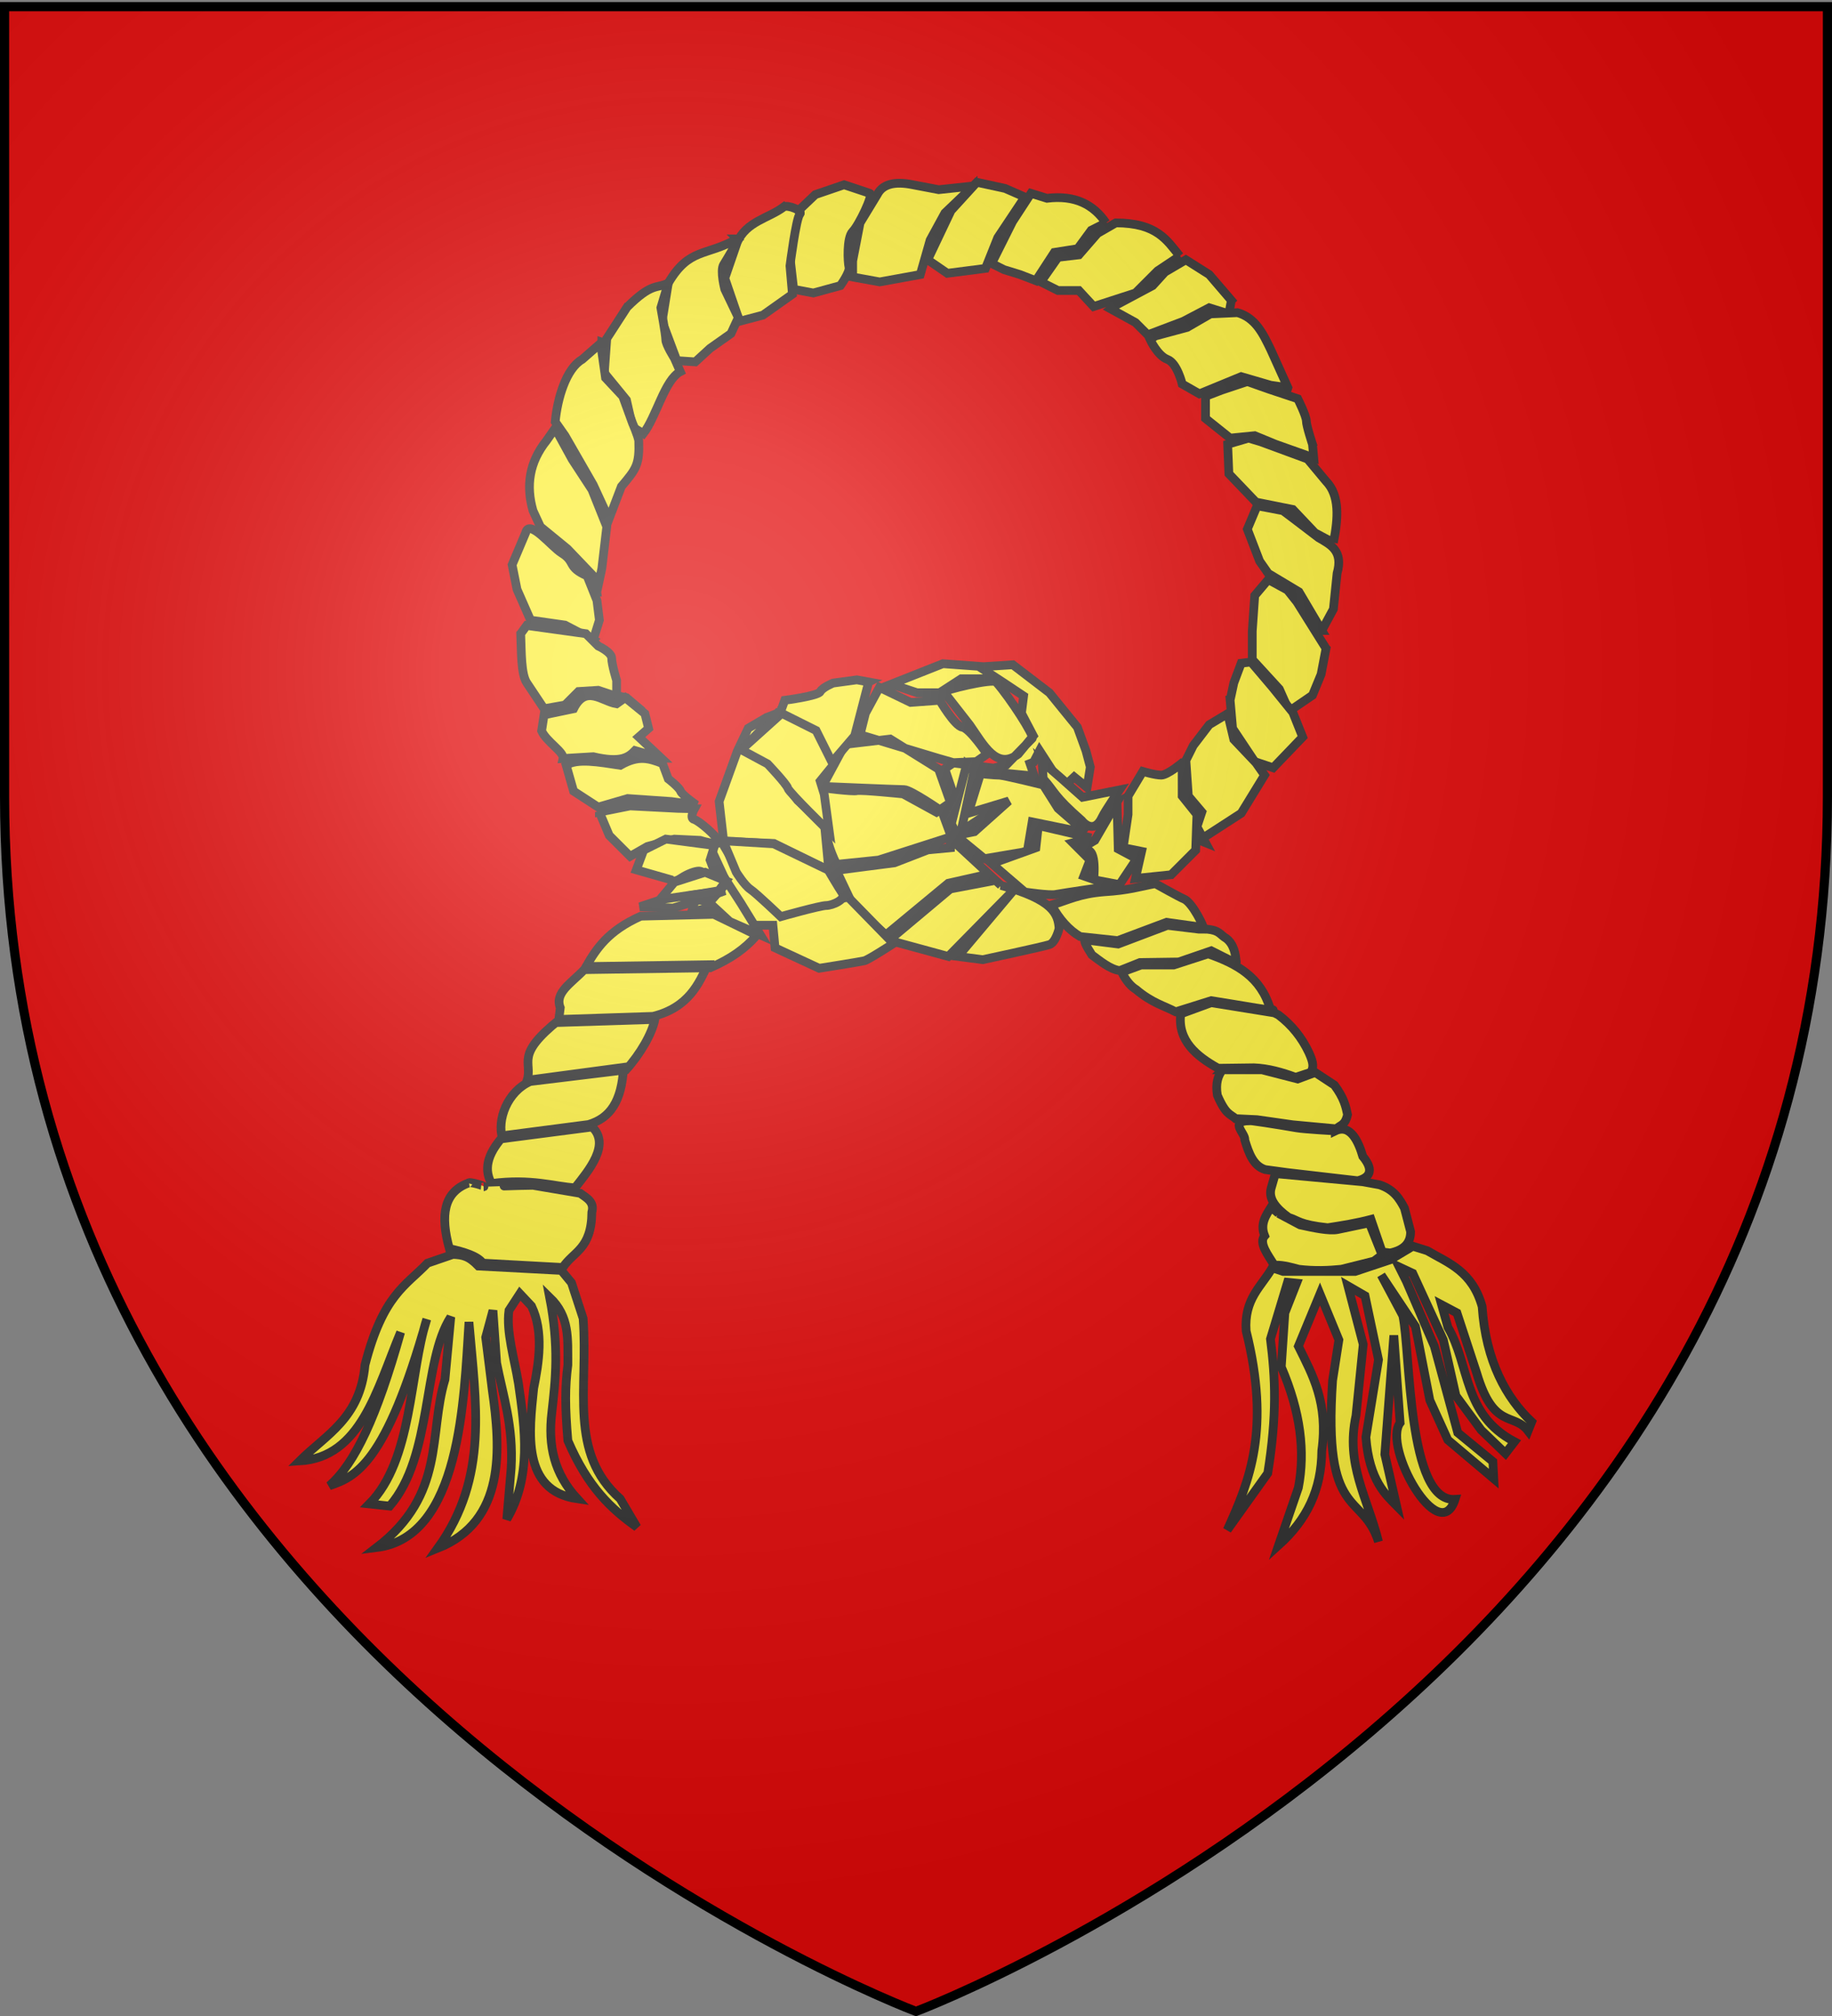 <svg xmlns:inkscape="http://www.inkscape.org/namespaces/inkscape" xmlns:rdf="http://www.w3.org/1999/02/22-rdf-syntax-ns#" xmlns="http://www.w3.org/2000/svg" sodipodi:docname="Guillaume_Ier_de_Roquefeuil.svg" xmlns:sodipodi="http://sodipodi.sourceforge.net/DTD/sodipodi-0.dtd" inkscape:export-filename="/Users/olivier/Desktop/Blason Rouge/Blason_Vide_3D.png" height="660" sodipodi:version="0.32" width="600" inkscape:export-xdpi="144" version="1.0" inkscape:export-ydpi="144" xmlns:cc="http://creativecommons.org/ns#" xmlns:xlink="http://www.w3.org/1999/xlink" inkscape:version="0.48.3.1 r9886" xmlns:dc="http://purl.org/dc/elements/1.1/">
 <rect width="100%" height="100%" fill="#808080" stroke="none"/>

 <sodipodi:namedview bordercolor="#666666" height="660px" inkscape:pageshadow="2" guidetolerance="10.0" pagecolor="#ffffff" gridtolerance="10.0" inkscape:window-maximized="1" inkscape:zoom="0.77" objecttolerance="10.0" borderopacity="1.0" inkscape:current-layer="layer1" inkscape:cx="300" inkscape:cy="329.66161" inkscape:window-y="-8" inkscape:window-x="-8" inkscape:window-height="716" showgrid="false" inkscape:pageopacity="0.0" inkscape:window-width="1366"/>
 <desc>Flag of Canton of Valais (Wallis)</desc>
 <defs>
  <radialGradient id="radialGradient3163" gradientUnits="userSpaceOnUse" cy="226.33" cx="221.44" gradientTransform="matrix(1.353,0,0,1.349,-77.629,-85.747)" r="300" inkscape:collect="always">
   <stop stop-color="#FFF" stop-opacity="0.314" offset="0"/>
   <stop stop-color="#FFF" stop-opacity="0.251" offset="0.19"/>
   <stop stop-color="#6b6b6b" stop-opacity="0.125" offset="0.6"/>
   <stop stop-color="#000" stop-opacity="0.125" offset="1"/>
  </radialGradient>
 </defs>
 <g inkscape:label="Fond écu" inkscape:groupmode="layer">
  <path d="m300,658.5s298.5-112.32,298.5-397.77v-258.55h-597v258.55c0,285.45,298.5,397.77,298.5,397.77z" fill-rule="evenodd" sodipodi:nodetypes="cccccc" inkscape:connector-curvature="0" fill="#e20909"/>
 </g>
 <g inkscape:label="Meubles" inkscape:groupmode="layer">
  <g stroke-linejoin="miter" transform="matrix(0.953,0,0,0.953,15.046,6.416)" stroke="#313131" stroke-linecap="butt" stroke-dasharray="none" stroke-miterlimit="4" stroke-width="3" fill="#fcef3c">
   <path d="m153.11,399.84c-3.147-5.82-0.456-11.207,4.223-16.468l29.136-3.8c7.368-2.2,11.419-7.868,12.034-19.635l-33.147,4.434c1.996-6.403-4.431-8.444,11.19-20.902l32.091-1.056c12.296-3.05,15.804-11.399,18.79-17.735l-41.803,0.633c3.542-6.16,7.516-12.257,18.79-17.312l25.124-0.633,14.779,7.178c-4.336,4.858-8.898,8.018-16.046,11.19l-43.281,0.633c-4.391,4.642-10.287,7.91-8.234,13.09l-0.633,5.067,33.147-1.056c-0.995,4.908-4.99,11.842-9.923,17.312l-32.936,4.011c-7.867,3.495-11.483,13.189-9.501,19.635l30.825-4.011c6.307,6.052-1.148,14.849-5.912,20.902-7.07-0.414-14.92-3.29-28.713-1.478z" sodipodi:nodetypes="ccccccccccccccccccccccc"/>
   <path d="m145.13,399.7c-8.454,3.145-9.619,11.097-6.497,22.49,5.107,1.156,9.684,2.524,11.495,4.998l27.488,1.499c3.698-5.598,9.865-6.259,9.996-18.992,0.965-3.544-1.767-4.87-3.998-6.497l-16.243-2.749c-3.792,0-17.001,0.5-16.993,0.5,1.25,0-4.998-1.999-5.248-1.25z" sodipodi:nodetypes="cccccccsc"/>
   <path d="m139.88,424.19-8.746,2.999c-7.461,7.796-15.286,10.861-21.491,34.985-1.617,18.345-13.419,23.959-22.49,32.986,21.1-1.291,26.461-24.342,34.735-44.231-8.151,28.97-15.673,45.076-24.49,52.728,8.738-2.968,19.374-7.088,33.486-57.226-6.015,18.618-4.803,48.424-19.742,63.473l6.997,0.75c14.869-17.105,11.173-49.835,20.991-64.972l-1.999,21.491c-5.727,18.915,0.37,39.415-23.49,57.725,28.948-3.608,29.999-50.9,31.737-77.467,2.344,27.88,6.885,53.304-10.745,77.717,23.36-9.335,21.678-33.965,18.742-54.477l-2.249-17.992,2.499-9.246,1.25,17.992c2.232,11.512,5.836,21.653,4.998,36.235l-1.499,17.493c8.527-14.442,6.303-30.815,3.998-46.73-1.393-8.485-4.255-17.704-3.249-24.989l3.748-5.748,3.998,4.248c4.227,8.825,2.525,19.475,0.75,28.238-1.508,14.84-4.309,35.195,14.994,37.984-7.909-8.649-10.151-18.114-8.746-29.737,1.271-11.206,2.533-22.423-0.75-39.483,6.915,6.681,6.203,14.015,6.247,23.24-0.99,7.599-0.982,14.445,0,25.989,6.863,15.997,14.925,23.498,23.74,29.737l-5.748-9.746c-17.855-15.82-10.957-37.557-12.745-61.974l-3.998-12.245-3.498-4.248-28.488-1.499c-3.332-3.467-5.414-3.838-8.746-3.998z" sodipodi:nodetypes="ccccccccccccccccccccccccccccccccccccc"/>
   <path d="m328.22,297.43c18.069,4.93,19.589,9.86,19.966,14.79,0,0-1.109,4.807-3.328,5.546-2.219,0.739-22.924,5.176-22.924,5.176l-8.504-1.109,19.596-23.294-22.924,23.294-20.336-5.546,21.031-17.636,13.725-2.611-2.958-1.938-11.462,2.588-21.445,17.748-11.254-10.064-5.754-12.121,19.966-2.588,11.462-4.437,7.765-0.739v-3.697l-24.692,7.926-14.42,1.479c-5.229-10.548-4.192-17.964-4.968-26.286,0,0,10.434,1.351,11.913,0.982,1.479-0.37,15.899,1.109,15.899,1.109l11.462,6.286,4.807-3.328-4.067-11.462-16.638-10.353-15.529,1.849-7.765,14.42s25.882,1.109,28.1,1.109c2.219,0,12.941,7.395,12.941,7.395l2.588,7.025,5.894-22.964s13.703,12.981,12.224,13.72c-1.479,0.739-11.462,7.395-11.462,7.395l-4.067,2.958-4.067-8.134,2.958-5.546-3.051-9.021,3.051-2.072-5.176-1.479-26.991-8.134,1.849-7.395,4.807-8.874,10.723,5.176,9.983-0.739s5.176,8.874,7.765,9.244c2.588,0.37,8.504,9.244,8.504,9.244l-3.697,2.588-8.504,0.37,14.42,1.849,4.437-1.109,8.878-9.11c0.903-0.723-7.597-13.877-12.393-19.342-1.158-1.32-17.935,2.7-18.67,3.679h-8.504l-8.874-2.958,17.748-7.025,15.159,1.109,0.37,4.067h-9.244l-6.286,4.067,9.244,11.832c4.791,6.853,9.18,15.582,16.638,9.983l5.176-6.286-4.067-7.765,0.739-5.916-6.655-4.437-8.504-5.546,11.462-0.739,12.571,9.613,9.613,11.832,2.958,8.134,1.479,5.546-1.109,7.025-4.437-3.608-3.764,3.532-8.134-12.571-2.04,3.943-1.243,0.481,1.47,4.303-20.674-1.996-5.546,25.882,14.79,13.68z" sodipodi:nodetypes="ccscccccccccccccccccccscccccccscccsccccccccccccsccccccscccccccccccccccccccccccccccccc"/>
   <path d="m282.74,227.55-4.067-0.739-8.134,1.109s-3.697,1.479-4.437,2.958c-0.739,1.479-12.202,2.958-12.202,2.958l-1.479,4.067-4.807,1.849-6.286,3.697-3.697,7.765-6.286,17.378,1.479,12.941-4.437,2.958,7.025,15.159,6.655,11.462h7.765l0.739,7.765,15.159,7.025s14.05-2.218,15.529-2.588c1.479-0.37,9.983-5.916,9.983-5.916l-15.529-15.899-14.79,2.588-8.874,2.588-12.202-11.092-7.765-13.311,18.117,0.739,18.857,9.244-1.479-15.529-9.244-8.504-9.244-12.571-9.983-4.807,12.202-12.571,12.941,6.286,4.807,11.832,8.874-10.353,4.807-18.487z"/>
   <path d="m345.6,304.16c5.633-1.656,9.554-3.883,18.175-4.544,8.371-0.508,12.104-1.788,17.476-2.796,0,0,8.441,4.728,9.787,5.243,2.974,1.137,7.145,10.038,6.641,9.787l-12.583-1.748-16.777,6.291-12.932-1.398c-3.812-2.238-7.075-5.846-9.787-10.835z" sodipodi:nodetypes="cccsccccc"/>
   <path d="m443.11,381.76s-10.659-0.593-13.282-1.049c-6.308-1.097-17.037-2.785-16.427-2.447-6.882,0.239-1.041,4.394-1.398,6.641,1.383,4.515,2.908,8.86,6.99,10.136l7.689,1.049,24.117,2.796c3.645-0.91,6.057-3.177,1.748-8.388-1.389-4.718-4.12-11.282-9.437-8.738z" sodipodi:nodetypes="csccccccc"/>
   <path d="m461.99,423.7c4.336-0.942,7.051-3.101,6.99-7.34l-2.097-8.039c-1.714-3.253-3.624-6.407-8.578-8.039l-5.752-1.049-30.059-2.796-1.398,4.893c-1.119,3.689,1.577,6.996,5.942,10.136,3.405,1.049,3.699,2.51,13.458,3.558,4.951-0.772,9.902-1.55,14.853-2.859l3.845,11.185,2.796,0.35z" sodipodi:nodetypes="cccccccccccc"/>
   <path d="m423.62,410.13-2.576-2.19c-1.772,2.842-3.873,5.726-2.224,9.866-2.129,2.433,1.164,6.582,3.322,10.086,1.6,0.017,2.562-0.204,8.388,1.398,5.551,0.658,10.22,0.433,14.68,0l11.185-2.796,2.796-2.097-4.401-11.041-10.978,2.304c-2.878,0.508-7.765-0.491-12.806-1.604l-7.386-3.925z" sodipodi:nodetypes="cccccccccccc"/>
   <path d="m404.32,360.78c-1.505,1.99-2.433,4.558-1.748,8.738,2.913,6.76,4.4,6.386,6.291,8.039l7.34,0.35,12.233,1.748,15.029,1.398c1.328-1.398,3.006-1.045,3.845-4.893-0.59-2.827-1.218-5.678-4.497-10.119l-6.608-4.354-6.022,2.24-12.233-3.146h-13.631z" sodipodi:nodetypes="cccccccccccc"/>
   <path d="m422.14,341.21-21.67-3.495-10.486,3.845c-1.131,9.224,5.476,14.583,12.869,18.684l12.296-0.16c4.928,0.182,9.695,1.565,14.33,3.272l5.226-1.731c0.935-1.675,1.047-2.977-0.682-6.784-2.422-5.116-5.862-9.467-10.486-12.932l-1.398-0.699z" sodipodi:nodetypes="cccccccccc"/>
   <path d="m388.24,340.86,12.233-3.845c8.327,1.268,25.742,4.484,20.272,2.796-3.295-10.908-11.268-15.353-21.321-18.874l-11.884,3.845h-11.185l-6.641,2.447c1.631,3.204,3.262,4.933,4.893,5.942,5.614,4.714,9.606,5.542,13.631,7.689z" sodipodi:nodetypes="ccccccccc"/>
   <path d="m409.07,324.21c-0.183-3.539-0.978-6.619-3.352-8.515-2.35-1.388-2.34-2.821-6.657-3.226l-2.876-0.017-10.739-1.302-16.967,6.418-11.567-1.461c0.061,0.749,0.281,1.696,2.543,5.196,2.732,2.011,6.309,4.992,9.58,5.386l6.944-2.766,13.312-0.19,11.185-3.845,8.595,4.321z" sodipodi:nodetypes="ccccccccccccc"/>
   <path d="m283.16,59.694-8.873-2.958-9.886,3.38-5.325,5.07-3.803,12.676,1.69,14.788,6.761,1.268,9.296-2.535s3.38-4.648,2.958-6.338c-0.423-1.69-0.845-10.141,1.268-12.253,2.113-2.113,7.183-12.676,5.915-13.098z" sodipodi:nodetypes="ccccccccssc"/>
   <path d="m318.65,57.158-11.831,1.268-8.873-1.69c-6.547-1.336-10.511-0.089-12.253,3.38l-5.915,9.718-2.535,13.098v5.493l9.296,1.69,13.943-2.535,3.38-11.831,5.07-9.296,9.718-9.296z" sodipodi:nodetypes="cccccccccccc"/>
   <path d="m336.4,60.961-6.76-2.958-9.718-2.113-8.873,9.718-8.028,16.901,6.761,4.648,13.098-1.69,4.225-10.563,9.296-13.943z"/>
   <path d="m364.29,69.834c-4.216-6.209-10.514-9.643-20.281-8.451l-5.493-1.69-6.338,9.718-7.183,14.366,4.225,2.113,5.493,1.69,5.493,2.113,6.338-9.718,8.028-1.268,4.648-6.338,5.07-2.535z" sodipodi:nodetypes="cccccccccccc"/>
   <path d="M389.64,81.243c-4.41-5.395-7.74-11.377-21.97-11.409l-6.263,3.605-6.413,7.38-7.183,0.845-5.915,8.451,5.915,2.958h7.183l5.07,5.493,14.366-4.648,7.606-7.606,7.606-5.07z" sodipodi:nodetypes="cccccccccccc"/>
   <path d="m407.38,96.454-7.606-8.873-8.028-5.07-7.183,4.225-4.225,4.648-12.676,6.761-1.69,1.268,8.451,4.648,4.225,4.225,12.253-4.648,8.873-4.648,6.76,2.113,0.845-4.648z"/>
   <path d="m426.82,126.45-5.915-13.098c-2.627-5.402-5.172-10.884-11.408-12.676l-9.296,0.423-8.028,4.648-10.986,2.958-1.69,1.268s2.535,5.493,5.915,6.761,5.07,8.451,5.07,8.451l5.915,3.38,14.366-5.915,10.141,2.958,5.915,0.845z" sodipodi:nodetypes="cccccccsccccc"/>
   <path d="m435.27,145.89s-2.113-6.338-2.113-8.028-2.958-7.606-2.958-7.606l-10.141-3.38-7.183-2.535-8.873,2.958-5.493,2.113v7.606l8.451,6.76,8.451-0.845,7.183,2.958,13.098,4.648-0.423-4.648z"/>
   <path d="m442.45,179.69c1.721-8.509,2.173-16.292-2.535-21.126l-6.338-7.606-16.056-5.915-4.225-1.268-7.183,2.113,0.423,10.141,9.296,9.718,12.676,2.535,7.606,8.028,6.338,3.38z" sodipodi:nodetypes="ccccccccccc"/>
   <path d="m438.47,209.86,3.981-7.352,1.268-12.253c2.198-7.779-2.24-9.871-6.338-12.253l-8.873-6.761-3.38-2.535-8.873-1.69-3.38,8.028,4.225,10.986,2.958,4.225,10.563,6.338,7.85,13.268z" sodipodi:nodetypes="cccccccccccc"/>
   <path d="m439.92,216.03-9.991-15.953-3.258-4.103-6.61-3.605-4.648,5.493-0.845,12.253,0,9.718,9.296,10.141,3.38,7.606,8.028-5.493,2.958-7.183,1.69-8.873z" sodipodi:nodetypes="cccccccccccc"/>
   <path d="m406.96,233.78,0.845,9.718,7.606,11.408,6.338,2.113,10.141-10.563-3.38-8.451-7.183-8.873-7.183-8.451-3.38,0.423-2.535,6.761-1.268,5.915z"/>
   <path d="m396.4,281.94,14.366-9.296,8.028-13.098-2.958-4.225-7.606-8.028-2.113-8.873-6.338,3.803-5.493,7.183-2.535,5.07,0.845,12.253,4.648,5.493-1.69,5.07,2.958,5.493-2.113-0.845z"/>
   <path d="m390.48,255.32s-5.07,4.225-7.183,4.225-6.338-1.268-6.338-1.268l-5.07,8.451v6.338l-1.69,11.408,6.338,1.268-2.113,9.296,12.253-1.268,8.451-8.451,0.423-12.253-5.07-6.338v-11.408z"/>
   <path d="m368.09,268.85-7.606,13.098s-6.76,3.803-2.958,3.38c3.803-0.423,2.535,10.141,2.535,10.141l8.873,1.69,5.915-8.873-6.338-3.38-0.423-16.056z"/>
   <path d="m357.53,279.41-9.718-8.451-5.07-8.028s-13.521-3.38-15.211-3.38c-1.69,0-6.366-0.498-6.366-0.498l-4.197,13.596,13.943-4.225-11.831,10.563-6.338,1.268,9.774,8,14.733-2.507,1.69-10.141,18.591,3.803z" sodipodi:nodetypes="cccsccccccccc"/>
   <path d="m359.22,281.1-18.169-4.225-0.845,7.606-15.136,5.465,5.418,4.676,5.915,5.07s8.451,1.268,10.563,0.845c2.113-0.423,19.436-2.958,19.436-2.958l-9.718-3.38,2.113-5.493-5.915-5.915,6.338-1.69z" sodipodi:nodetypes="ccccccsccccc"/>
   <path d="m342.31,254.9,0.423,5.915c4.162,4.598,3.32,5.621,13.249,14.338,0,0,4.028,5.315,7.033-1.24,0.88-1.921,5.915-9.296,5.915-9.296l-12.676,2.535-7.606-6.761-6.338-5.493z" sodipodi:nodetypes="cccscccc"/>
   <path d="m253.58,64.341c-5.387,4.032-12.863,4.931-16.056,12.253l-4.225,12.253,5.07,14.789,8.028-2.113,10.141-7.183-0.845-9.718s2.113-16.479,3.38-17.746c1.268-1.268-4.225-3.38-5.493-2.535z" sodipodi:nodetypes="cccccccsc"/>
   <path d="m237.53,75.327c-10.696,6.094-16.455,2.904-23.662,15.211l-2.113,13.098,5.07,13.521,6.338,0.423,5.07-4.648,7.183-5.07,2.535-5.493-4.648-9.718s-1.69-6.338-0.423-8.451c1.268-2.113,5.493-8.873,4.648-8.873z" sodipodi:nodetypes="cccccccccsc"/>
   <path d="m199.72,98.765-6.984,10.787-0.845,11.831,7.606,9.296,2.113,9.296,3.691,2.252c4.481-5.739,7.308-18.484,12.704-21.294l-2.029-4.62s-2.958-4.648-2.958-6.338-1.69-10.986-1.69-10.986l2.535-8.451c-4.174,1.933-5.649-0.184-14.142,8.227z" sodipodi:nodetypes="ccccccccsccc"/>
   <path d="m191.05,110.82-6.761,5.915c-5.54,3.192-8.531,13.439-9.268,21.434l3.352,4.763,9.718,16.901,5.409,11.719,4.253-11.154c5.129-6.059,6.262-7.48,5.971-15.776-0.423-2.113-2.113-5.915-2.113-5.915l-3.38-9.296-5.915-6.338-1.268-8.873v-3.38z" sodipodi:nodetypes="ccccccccccccc"/>
   <path d="m189.3,196.68,1.746-8.112,1.69-14.366-5.07-12.676-6.835-10.46-5.84-10.666-2.958,4.225c-5.924,7.403-7.13,15.48-4.648,24.084l2.535,5.493,9.296,7.606,9.296,9.718,0.789,5.154z" sodipodi:nodetypes="cccccccccccc"/>
   <path d="m188.09,213.07,2.113-6.76-0.845-6.761-3.38-8.451c-6.989-3.052-3.793-4.776-8.779-7.859-3.587-2.239-11.133-11.971-12.348-6.93l-4.648,10.986,1.69,8.451,4.648,10.563,11.831,1.69,9.718,5.07z" sodipodi:nodetypes="ccccccccccc"/>
   <path d="m163.16,210.96c0.26,6.522,0.095,13.895,2.113,16.901l5.915,8.873,7.183-1.268,4.648-4.648,6.761-0.423,6.338,2.113v-5.493s-1.69-5.493-1.69-7.606-4.648-4.225-4.648-4.225l-4.225-4.225-20.339-2.827-2.055,2.827z" sodipodi:nodetypes="ccccccccscccc"/>
   <path d="m211.53,253.76-7.803-7.305,3.38-2.958-1.268-5.07-6.761-5.493-2.986,2.113c-5.049-0.857-10.554-6.718-14.761,1.69l-10.141,2.113-0.845,5.493c1.642,3.74,7.821,7.277,7.352,9.493l10.394-0.62c9.503,2.242,12.135,0.19,14.366-2.113l9.07,2.657z" sodipodi:nodetypes="ccccccccccccc"/>
   <path d="m211.9,255.55c-4.542-1.726-8.187-3.015-14.516,0.62-7.314-1.117-14.87-2.475-18.591,0l2.535,8.873,8.451,5.493,10.141-2.958,15.014,1.042,8.601,1.173s-5.023-3.483-5.446-4.751c-0.423-1.268-4.225-4.225-4.225-4.225l-1.962-5.268z" sodipodi:nodetypes="ccccccccscc"/>
   <path d="m190.2,272.23,3.38,8.028,7.183,7.183,5.915-3.38,9.296-2.535,8.873,0.423s6.761,2.113,6.338,0.423c-0.423-1.69-6.761-7.183-8.451-7.606-1.69-0.423,0.122-3.68,0.122-3.68l-5.615-0.122-16.479-0.845-10.563,2.113z" sodipodi:nodetypes="ccccccsscccc"/>
   <path d="m205.42,285.32-2.535,6.761,11.831,3.38s0.845,1.268,3.38-0.423,5.07-2.535,6.338-2.535,6.338,2.958,6.338,2.958l-2.535-6.761,2.113-6.761-1.268,1.69-16.056-2.113-7.606,3.803z"/>
   <path d="m215.98,296.31-4.225,5.07,1.69,2.113,7.606-2.535,10.141-1.69,2.535-3.38-7.183-2.958-10.563,3.38z"/>
   <path d="m234.15,296.31-5.915,6.761-5.07-0.845-1.268,4.225,7.606-1.69,5.493,5.07,10.563,4.648-6.761-10.986-4.648-7.183z"/>
   <path d="m211.75,302.23-7.606,2.535,11.408,0.423,9.718-2.958,8.028-2.958-10.141,1.268-11.408,1.69z"/>
   <path d="m195.27,232.09,4.225,0.845,5.493,4.648"/>
   <path d="m252.87,238.32-13.898,12.509,9.034,4.864s6.602,6.949,6.949,8.339c0.347,1.39,14.246,14.941,14.246,14.941l-1.737-12.856-1.39-4.517,4.517-5.559-5.907-11.814-11.814-5.907z"/>
   <path d="m232.72,282.1,17.373,1.042,18.763,9.034s3.475,5.907,4.864,7.992-3.475,4.17-5.559,4.17-15.636,3.822-15.636,3.822-8.339-7.992-10.424-9.381c-2.085-1.39-4.864-5.907-4.864-5.907l-4.517-10.771z"/>
   <path d="m421.44,428.81c-3.766,6.446-9.743,10.681-8.974,21.661,8.425,33.917,1.237,51.44-6.498,68.388l13.925-19.495c3.211-20.064,2.634-32.6,0.928-46.108l5.88-19.495,3.095,0.309-4.023,10.212-1.238,18.567c6.707,15.548,8.246,29.217,5.88,41.466l-6.808,19.805c9.841-8.869,14.741-19.173,14.854-32.492,2.269-16.366-3.111-25.933-8.046-35.896l7.427-17.948,6.498,15.782-2.166,13.925c-3.266,48.308,10.208,38.023,15.782,55.391-3.924-15.519-11.364-26.503-7.736-43.323l2.476-24.446-5.261-20.114,5.88,3.404,4.642,21.971-4.332,26.613c1.117,14.938,6.973,19.926,10.521,23.518l-4.023-17.639,3.095-40.847,2.166,30.017c-6.11,8.138,13.456,43.101,18.876,26.303-16.431,1.125-15.224-50.509-17.948-63.128l-7.427-13.925,11.759,17.639,4.951,25.375,6.189,13.616,15.782,13.306-0.309-5.88-12.068-9.902-8.046-29.707-9.593-22.28-2.476-4.951,4.642,2.166,10.521,22.899,4.332,19.186,8.665,11.759,8.355,8.046,3.095-4.023c-17.81-9.4-15.24-26.21-22.87-39.31l-2.166-7.736,5.261,2.785,6.808,20.733c5.762,19.451,12.706,13.383,17.639,19.805l1.238-3.095c-8.652-8.144-15.775-20.766-17.02-39.609-3.409-12.161-11.529-14.901-18.876-19.186l-4.951-1.547-7.736,4.642-12.069,4.023h-24.756l-3.713-1.238z" sodipodi:nodetypes="cccccccccccccccccccccccccccccccccccccccccccccccccccccccccc"/>
  </g>
 </g>
 <g inkscape:label="Reflet final" inkscape:groupmode="layer">
  <path d="m300,658.5s298.5-112.32,298.5-397.77v-258.55h-597v258.55c0,285.45,298.5,397.77,298.5,397.77z" fill-rule="evenodd" inkscape:export-ydpi="144" sodipodi:nodetypes="cccccc" inkscape:connector-curvature="0" inkscape:export-xdpi="144" fill="url(#radialGradient3163)"/>
 </g>
 <g inkscape:label="Contour final" inkscape:groupmode="layer">
  <path stroke-linejoin="miter" d="m300,658.5s-298.5-112.32-298.5-397.77v-258.55h597v258.55c0,285.45-298.5,397.77-298.5,397.77z" inkscape:export-ydpi="144" sodipodi:nodetypes="cccccc" inkscape:connector-curvature="0" stroke="#000" inkscape:export-xdpi="144" stroke-linecap="butt" stroke-miterlimit="4" stroke-dasharray="none" stroke-width="3" fill="none"/>
 </g>
</svg>
